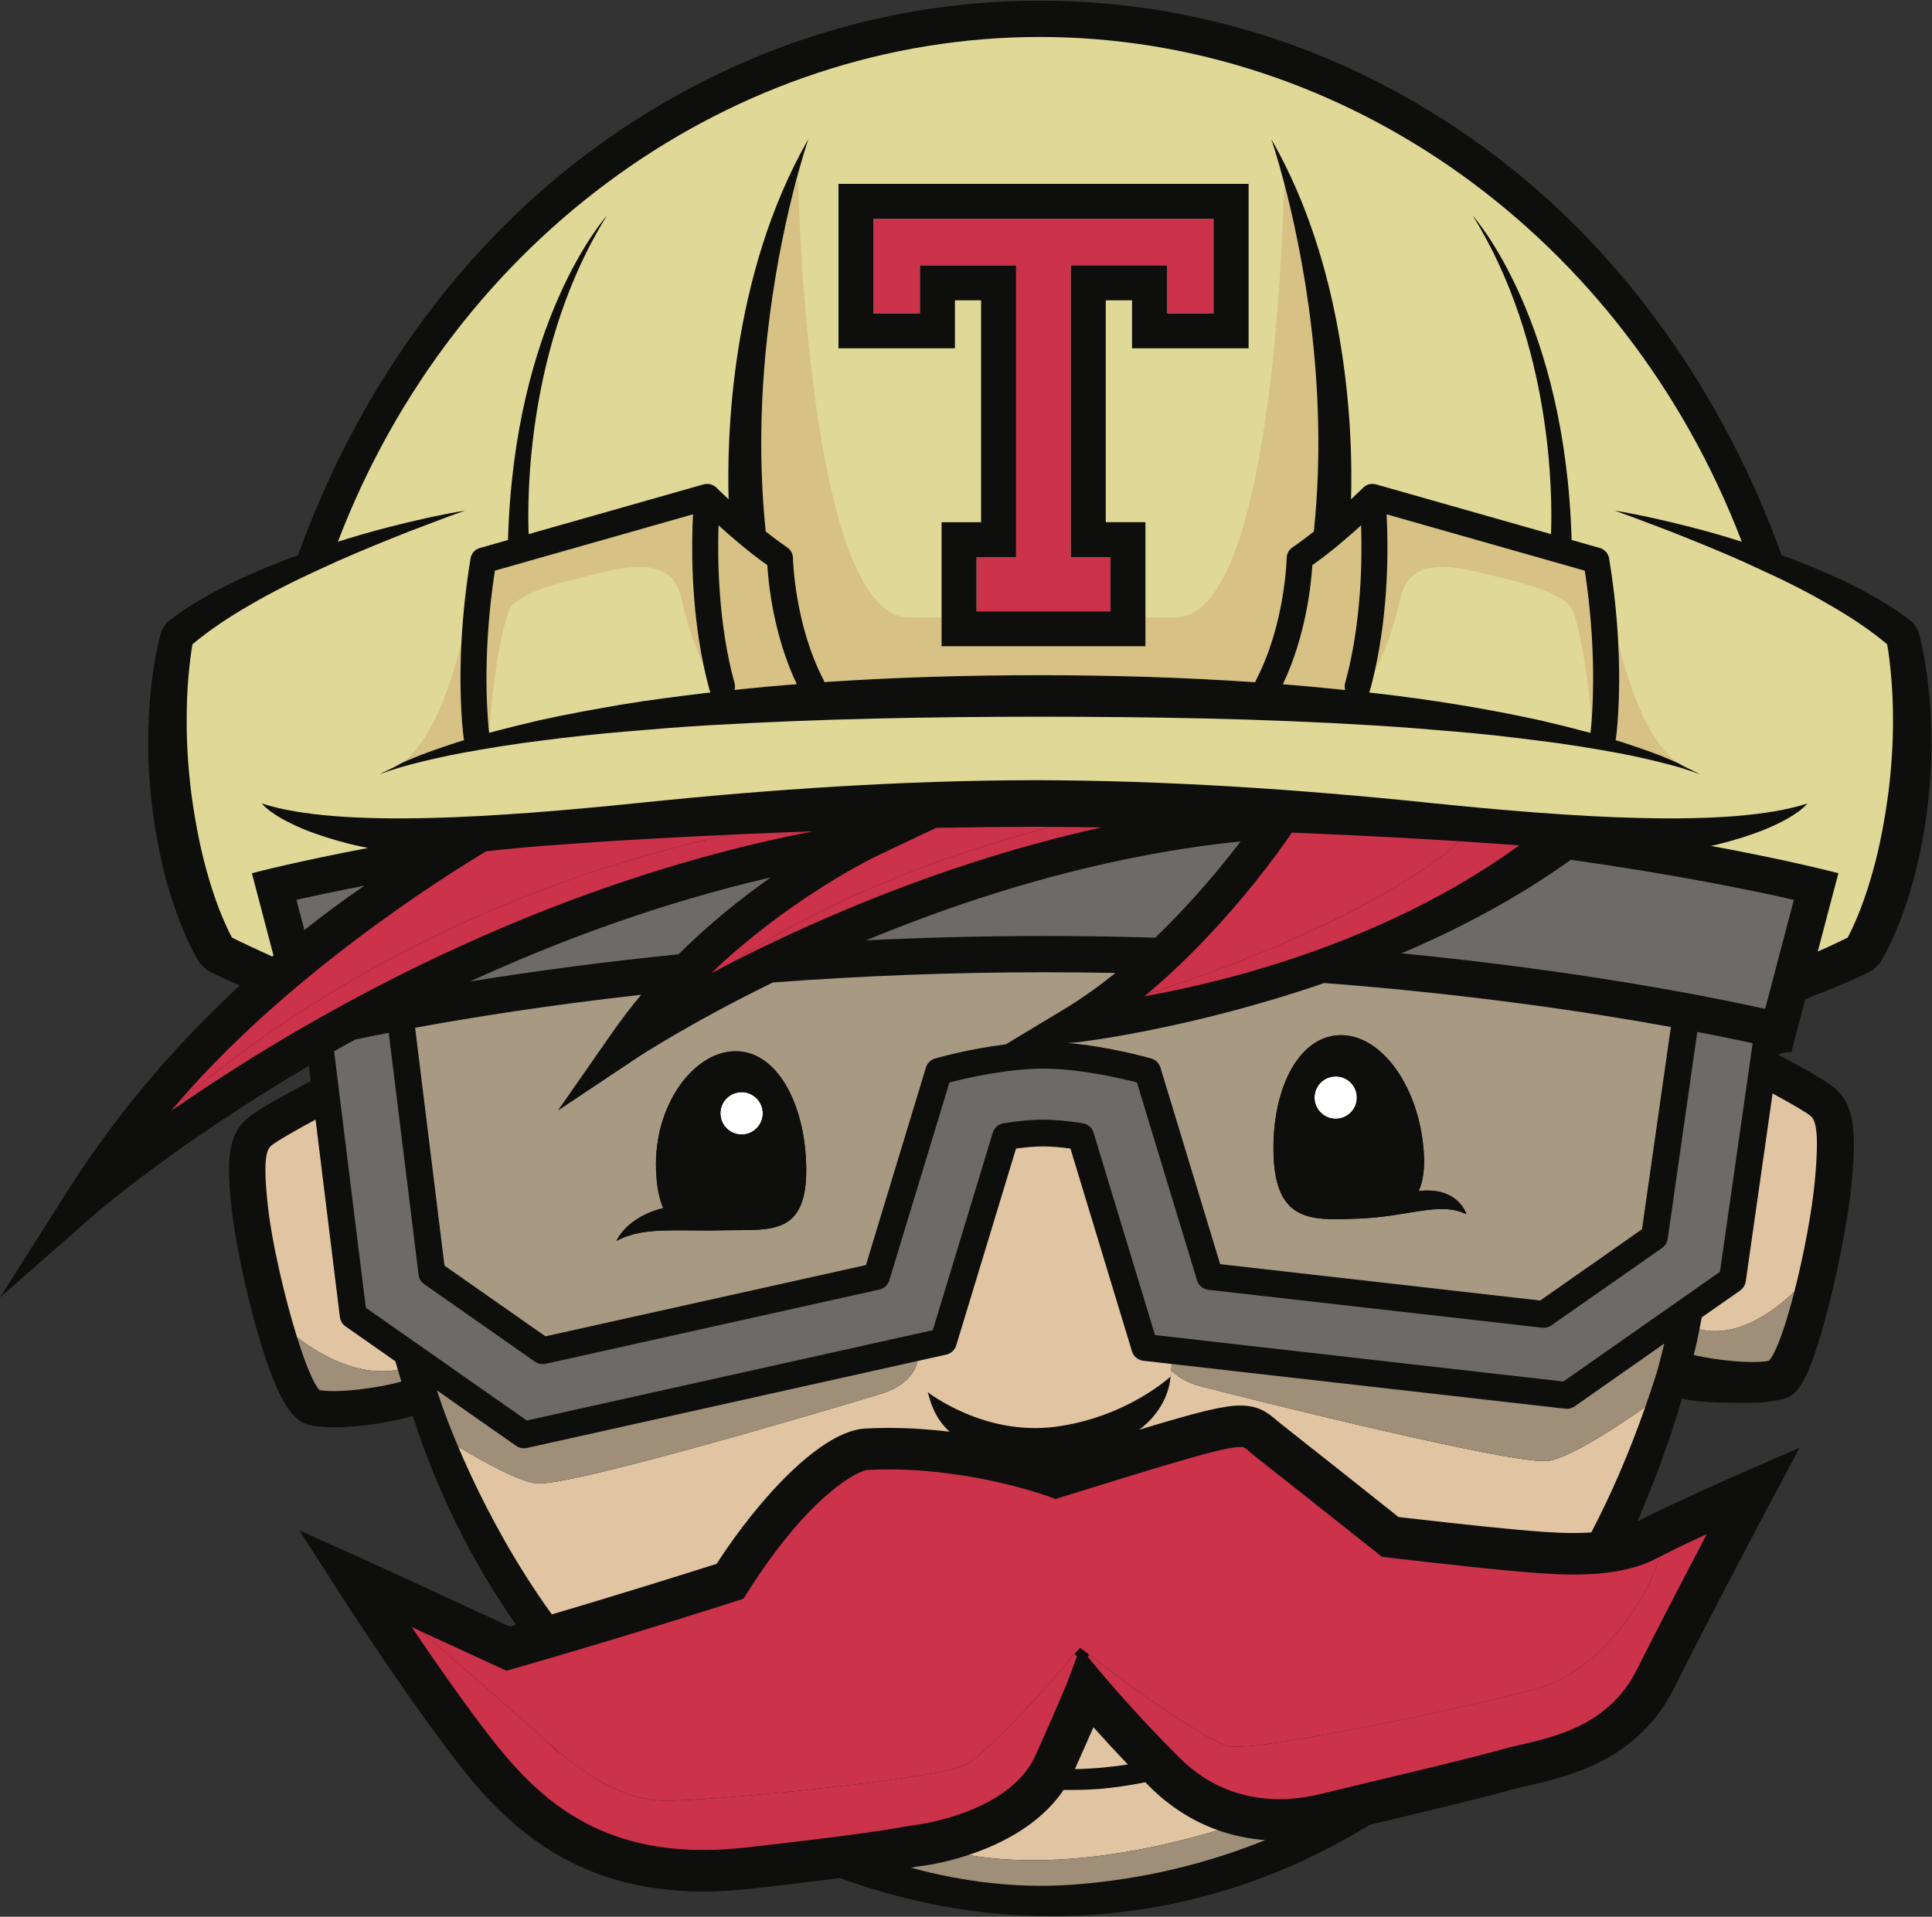 <?xml version="1.0" encoding="UTF-8"?>
<svg width="1940px" height="1925px" viewBox="0 0 1940 1925" version="1.1" xmlns="http://www.w3.org/2000/svg" xmlns:xlink="http://www.w3.org/1999/xlink">
    <rect x="0" y="0" width="1940" height="1925" fill="#333333" stroke="none"/>
    <!-- Generator: Sketch 64 (93537) - https://sketch.com -->
    <title>travis-ci</title>
    <desc>Created with Sketch.</desc>
    <g id="Page-1" stroke="none" stroke-width="1" fill="none" fill-rule="evenodd">
        <g id="travis-ci" fill-rule="nonzero">
            <path d="M1934.713,676.36 C1933.801,669.294 1932.715,662.228 1931.256,655.314 C1929.946,648.05 1928.272,640.856 1926.241,633.76 L1920.839,625.189 C1898.586,607.715 1874.577,594.51 1850.204,582.84 C1830.085,573.343 1809.648,565.062 1788.967,557.434 C1731.339,397.495 1632.273,255.677 1502.019,156.862 C1367.388,54.727 1209.038,0.662 1044.123,0.662 C879.201,0.662 720.843,54.727 586.212,156.87 C455.951,255.677 356.877,397.503 299.256,557.479 C278.629,565.077 258.153,573.381 238.065,582.84 C213.646,594.51 189.653,607.715 167.399,625.189 L161.982,633.76 C160.044,640.878 158.369,648.065 156.96,655.307 C155.562,662.236 154.514,669.286 153.511,676.352 C151.528,690.345 150.174,704.42 149.453,718.534 C148.026,746.789 148.862,775.112 151.953,803.233 C154.97,831.426 160.214,859.335 167.635,886.701 C171.53,900.47 176.081,914.044 181.272,927.379 C183.886,934.11 186.743,940.796 189.911,947.474 C191.476,950.795 193.178,954.039 194.925,957.435 C198.793,964.212 199.499,965.534 201.125,967.942 L208.434,974.674 C213.198,977.12 217.141,978.982 221.449,981.026 L234.038,986.671 C236.371,987.628 238.559,988.57 240.937,989.527 C183.765,1042.384 121.676,1111.052 67.908,1195.918 L0,1303.037 L95.328,1219.364 C96.946,1217.951 176.881,1148.752 310.19,1070.359 L312.059,1085.683 C303.336,1090.219 261.42,1112.214 248.96,1122.638 C228.31,1139.786 227.307,1166.401 232.838,1216.052 C235.672,1241.504 245.214,1290.904 258.085,1336.201 C280.255,1414.145 296.506,1427.927 310.775,1431.156 C317.21,1432.699 325.514,1433.405 334.859,1433.405 C360.395,1433.405 393.103,1428.436 414.445,1421.994 C439.479,1499.839 474.937,1570.118 518.168,1631.795 C516.078,1632.358 514.019,1633.034 511.93,1633.626 C485.931,1621.569 395.017,1579.455 364.46,1565.718 L300.601,1536.969 L338.369,1595.942 C341.12,1600.197 406.315,1701.853 459.537,1770.369 C509.324,1834.265 577.49,1899.673 706.119,1899.673 C721.603,1899.673 737.801,1898.671 754.493,1896.832 C792.846,1892.425 821.671,1888.968 843.583,1886.157 C978.609,1935.77 1127.5,1938.824 1268.793,1885.284 C1305.8,1871.212 1341.379,1853.64 1375.047,1832.806 C1429.522,1819.723 1489.11,1805.531 1518.544,1797.257 C1523.262,1795.981 1529.173,1794.575 1535.319,1793.124 C1576.331,1783.695 1644.877,1767.786 1681.422,1694.674 C1718.256,1620.908 1778.315,1507.878 1778.946,1506.723 L1807.034,1453.995 L1752.308,1477.783 C1749.383,1479.113 1680.047,1509.306 1644.026,1528.186 C1669.053,1470.565 1683.8,1422.867 1688.936,1404.549 C1709.108,1409.412 1739.012,1408.789 1761.008,1408.789 C1771.819,1408.789 1782.942,1406.905 1790.16,1405.066 C1804.459,1401.434 1815.498,1391.937 1836.255,1311.508 C1848.343,1264.76 1857.012,1213.856 1859.39,1187.689 C1863.986,1136.77 1862.497,1109.479 1841.717,1092.255 C1831.362,1083.7 1800.971,1067.335 1785.518,1059.282 C1794.164,1055.581 1798.403,1056.668 1798.738,1056.759 L1812.763,1003.553 C1817.701,1001.441 1822.928,999.321 1828.87,997.042 C1837.341,993.668 1845.813,990.318 1854.292,986.663 L1866.805,981.018 C1871.166,978.974 1875.086,977.12 1879.858,974.666 L1887.167,967.935 C1888.747,965.526 1889.598,964.204 1890.563,962.366 C1895.197,954.031 1896.831,950.787 1898.373,947.474 C1901.541,940.788 1904.353,934.103 1907.012,927.371 C1912.2,914.038 1916.743,900.463 1920.627,886.693 C1928.06,859.33 1933.311,831.419 1936.331,803.225 C1939.47,775.114 1940.191,746.798 1938.778,718.527 C1938.092,704.412 1936.735,690.338 1934.713,676.352 L1934.713,676.36 Z" id="Path" fill="#0E0F0D"></path>
            <path d="M1132.552,1772.04 C1122.219,1773.59 1111.887,1774.852 1101.675,1775.672 C1095.027,1775.999 1088.053,1776.66 1081.694,1776.66 L1079.323,1776.721 C1087.301,1758.942 1093.364,1745.114 1097.93,1734.645 C1107.275,1745.114 1119.158,1758.053 1132.552,1772.04" id="Path" fill="#E1C5A2"></path>
            <path d="M1120.016,977.128 C1103.863,990.242 1086.845,1002.451 1069.119,1013.164 L1010.002,1048.827 C972.925,1053.355 940.742,1062.518 938.903,1063.08 C937.824,1063.308 936.806,1063.817 935.849,1064.395 C932.921,1066.124 930.741,1068.881 929.733,1072.129 L869.521,1270.504 L547.707,1342.074 L446.317,1271.074 L416.838,1032.203 C474.42,1021.628 551.392,1009.426 643.856,999.047 C633.779,1011.087 624.222,1023.554 615.213,1036.413 L560.168,1115.421 L640.33,1061.986 C641.546,1061.151 692.557,1027.569 776.055,986.709 C867.015,979.893 958.197,976.472 1049.411,976.452 C1073.42,976.452 1096.927,976.741 1120.016,977.136 L1120.016,977.128 Z M619.103,1246.237 C641.972,1233.876 667.804,1235.691 708.246,1235.783 C712.554,1235.859 717.044,1235.813 721.694,1235.691 C725.683,1235.691 729.671,1235.616 733.903,1235.494 C775.584,1235.076 810.206,1239.019 809.576,1173.634 C808.96,1108.241 779.892,1055.354 738.241,1055.764 C696.606,1056.136 656.293,1109.73 658.785,1175.093 C659.446,1192.111 661.976,1204.412 665.973,1213.248 C629.679,1222.373 619.627,1244.824 619.095,1246.237 L619.103,1246.237 Z M1677.79,1031.421 L1648.813,1234.529 L1546.602,1306.114 L1225.206,1269.585 L1165.237,1072.122 C1163.907,1067.746 1160.453,1064.341 1156.059,1063.073 C1154.084,1062.473 1114.295,1051.099 1072.113,1047.452 L1079.832,1046.943 C1086.48,1046.441 1197.315,1032.872 1329.704,987.256 C1476.263,998.5 1595.986,1016.484 1677.798,1031.421 L1677.79,1031.421 Z M1472.449,1219.425 C1472.031,1217.845 1463.21,1191.572 1424.523,1196.184 C1428.96,1186.459 1430.965,1173.338 1429.56,1155.331 C1424.454,1090.067 1386.451,1038.198 1344.846,1039.664 C1303.196,1041.108 1276.558,1095.211 1278.86,1160.695 C1281.155,1226.02 1316.058,1225.571 1357.709,1224.082 C1413.643,1223.019 1444.352,1205.848 1472.449,1219.425 L1472.449,1219.425 Z" id="Shape" fill="#A89983"></path>
            <path d="M1362.488,1101.927 C1362.695,1113.671 1353.353,1123.364 1341.609,1123.588 C1335.969,1123.69 1330.52,1121.545 1326.463,1117.625 C1322.405,1113.706 1320.073,1108.335 1319.979,1102.695 C1319.867,1097.057 1322.002,1091.607 1325.913,1087.545 C1329.823,1083.483 1335.189,1081.143 1340.827,1081.041 C1346.476,1080.917 1351.941,1083.054 1356.009,1086.977 C1360.076,1090.9 1362.408,1096.284 1362.488,1101.935 M765.943,1117.578 C766.236,1129.304 756.986,1139.056 745.262,1139.384 C739.605,1139.553 734.114,1137.463 730.003,1133.575 C725.891,1129.687 723.497,1124.322 723.35,1118.665 C723.203,1113.019 725.309,1107.546 729.204,1103.455 C733.098,1099.364 738.46,1096.991 744.107,1096.86 C755.855,1096.558 765.628,1105.83 765.943,1117.578" id="Shape" fill="#FFFFFF"></path>
            <path d="M1818.081,1120.769 C1813.059,1116.621 1796.276,1107.033 1779.918,1098.189 L1752.984,1286.991 C1752.408,1290.668 1750.369,1293.956 1747.332,1296.108 L1708.789,1323.065 C1707.877,1327.623 1707.163,1331.43 1706.479,1334.993 C1744.346,1344.315 1781.126,1317.009 1801.777,1297.308 C1811.327,1260.11 1819.646,1215.953 1822.518,1184.347 C1826.917,1135.357 1823.027,1124.842 1818.081,1120.777 M1222.858,1838.041 C1197.854,1829.152 1174.932,1814.64 1154.981,1794.917 C1153.317,1793.223 1151.736,1791.589 1150.065,1789.933 C1134.451,1793.118 1118.664,1795.386 1102.785,1796.725 C1096.007,1797.029 1089.542,1797.607 1082.476,1797.607 L1072.022,1797.698 L1067.995,1797.607 C1044.093,1833.103 1003.916,1852.614 972.432,1863 C1065.959,1879.046 1168.869,1854.49 1222.858,1838.041 M399.523,1375.663 C398.687,1372.814 397.806,1369.995 396.993,1367.139 L346.924,1332.091 C343.804,1329.885 341.755,1326.469 341.279,1322.677 L316.868,1124.424 C298.801,1134.065 277.915,1145.963 272.361,1150.621 C267.529,1154.609 263.844,1164.775 269.063,1212.01 C273.029,1247.529 285.505,1302.087 298.246,1342.97 C323.599,1362.367 360.942,1382.805 399.523,1375.663 M1148.021,1366.614 C1142.665,1366.003 1138.188,1362.258 1136.64,1357.094 L1074.856,1153.485 C1064.492,1152.132 1055.299,1151.373 1047.534,1151.373 C1039.739,1151.373 1030.592,1152.132 1020.244,1153.485 L960.184,1351.237 C958.755,1355.875 954.947,1359.391 950.208,1360.445 L921.489,1366.842 C919.058,1376.985 910.792,1391.869 884.162,1400.029 C841.19,1413.135 569.156,1494.225 538.134,1489.81 C520.022,1487.273 485.559,1468.256 460.068,1452.886 C449.865,1428.862 444.22,1412.535 442.928,1408.66 L442.928,1408.584 L442.852,1408.66 C446.461,1419.205 481.957,1521.386 554.082,1621.333 C631.403,1598.548 698.187,1577.305 719.544,1570.551 C763.033,1503.478 824.999,1436.931 869.005,1434.659 C876.758,1434.266 884.52,1434.063 892.284,1434.051 C913.846,1434.051 934.428,1435.578 953.536,1437.842 C937.308,1423.11 933.98,1405.887 931.625,1398.236 C931.625,1398.236 987.824,1442.196 1059.311,1432.949 C1130.911,1423.787 1175.327,1382.554 1175.327,1382.554 L1176.733,1369.874 L1148.013,1366.614" id="Shape" fill="#E1C5A2"></path>
            <path d="M1206.128,1392.386 C1191.297,1388.549 1181.96,1382.433 1176.041,1376.051 L1175.312,1382.554 C1175.312,1382.554 1175.069,1412.603 1143.934,1435.882 C1203.887,1417.724 1228.678,1411.57 1245.659,1411.57 C1264.349,1411.57 1273.588,1419.372 1281.694,1426.226 C1283.229,1427.502 1284.764,1428.847 1286.602,1430.283 C1325.944,1461.262 1365.192,1492.362 1404.343,1523.582 C1423.109,1525.747 1482.683,1532.562 1520.177,1535.981 C1541.762,1537.995 1561.318,1539.621 1580.464,1539.621 C1586.603,1539.621 1592.408,1539.408 1597.901,1539.036 C1617.67,1501.169 1635.874,1459.291 1652.072,1413.112 C1629.902,1428.664 1579.386,1462.702 1555.711,1467.086 C1524.926,1472.852 1249.549,1403.645 1206.128,1392.386" id="Path" fill="#E1C5A2"></path>
            <path d="M1899.065,680.341 C1898.53,673.836 1897.853,667.343 1897.036,660.868 C1896.491,656.241 1895.804,651.633 1894.977,647.048 C1877.586,632.422 1857.809,619.392 1837.235,607.601 C1814.951,594.518 1791.619,582.886 1767.792,572.059 C1744.179,560.89 1719.866,550.793 1695.47,540.954 C1683.268,535.975 1670.983,531.201 1658.622,526.633 C1646.313,521.823 1633.906,517.341 1621.446,512.805 C1647.559,517.143 1673.46,523.115 1699.17,529.717 C1715.893,533.987 1732.509,538.842 1749.011,544.039 C1631.513,237.04 1350.727,37.138 1044.116,37.138 C737.467,37.138 456.695,237.048 339.281,544.039 C355.768,538.842 372.422,533.987 389.068,529.717 C414.748,523.107 440.672,517.143 466.83,512.812 C454.294,517.341 441.91,521.823 429.541,526.64 C417.206,531.222 404.942,535.994 392.753,540.954 C368.342,550.793 344.083,560.89 320.386,572.059 C296.643,582.886 273.318,594.518 251.004,607.601 C230.422,619.392 210.691,632.422 193.262,647.048 C192.5,651.643 191.816,656.25 191.21,660.868 C190.424,667.348 189.738,673.84 189.151,680.341 C188.074,693.437 187.516,706.571 187.48,719.712 C187.199,746.023 188.984,772.341 192.297,798.348 C195.913,824.461 200.692,850.399 207.766,875.494 C211.193,887.975 215.209,900.287 219.8,912.388 C222.117,918.368 224.617,924.302 227.231,930.007 C228.515,932.864 229.844,935.69 231.227,938.388 L232.914,941.579 C234.836,942.544 236.865,943.569 238.764,944.489 L250.434,950.058 C256.953,953.051 265.979,957.329 273.432,960.656 C273.85,960.276 274.268,959.897 274.602,959.532 L252.934,876.983 C257.538,875.745 298.687,865.108 369.603,851.577 C363.857,850.507 358.139,849.291 352.455,847.93 C336.31,843.888 320.37,838.995 304.909,832.765 C297.266,829.521 289.721,826.003 282.534,821.931 C275.354,817.782 268.296,813.125 262.803,806.903 C340.702,832.355 501.719,820.852 644.859,806.036 C775.728,792.535 906.993,783.821 1038.881,783.525 C1170.738,783.821 1302.048,792.535 1432.85,806.036 C1576.05,820.852 1737.06,832.355 1814.951,806.903 C1809.519,813.133 1802.415,817.782 1795.296,821.931 C1788.048,825.995 1780.488,829.528 1772.845,832.765 C1757.399,838.995 1741.52,843.888 1725.352,847.93 C1722.951,848.5 1720.527,849.001 1718.134,849.541 C1795.934,863.961 1841.201,875.699 1846.003,876.976 L1825.291,955.611 C1829.5,953.788 1833.725,951.965 1837.782,950.05 L1849.482,944.481 C1851.404,943.562 1853.403,942.536 1855.386,941.571 L1856.958,938.38 C1858.372,935.683 1859.747,932.857 1861.016,930 C1863.637,924.302 1866.136,918.36 1868.416,912.381 C1872.993,900.273 1877.014,887.962 1880.466,875.487 C1887.554,850.392 1892.333,824.446 1895.896,798.34 C1899.277,772.333 1901.063,746.015 1900.82,719.704 C1900.779,706.565 1900.196,693.432 1899.072,680.341" id="Path" fill="#E0D896"></path>
            <path d="M1366.72,527.636 C1367.92,562.752 1367.061,626.481 1350.689,686.107 C1350.028,688.387 1350.119,690.765 1350.689,692.968 C1329.875,690.79 1309.035,688.865 1288.175,687.194 C1311.545,638.189 1316.651,586.008 1317.791,567.614 C1335.752,554.873 1353.614,539.549 1366.72,527.636 M770.509,567.614 C771.595,586.001 776.701,638.06 800.064,687.072 C779.223,688.721 758.383,690.636 737.588,692.847 C738.15,690.734 738.196,688.394 737.588,686.115 C721.253,626.58 720.387,562.851 721.511,527.643 C734.678,539.549 752.495,554.873 770.509,567.614 M1622.662,741.616 C1622.558,742.208 1622.414,742.792 1622.229,743.363 C1624.516,744.024 1626.757,744.693 1629.044,745.438 C1648.312,751.751 1667.602,758.354 1686.026,766.863 C1655.271,746.881 1635.768,689.238 1624.896,645.171 C1627.889,702.853 1622.943,739.435 1622.662,741.616 M695.869,516.551 L496.932,573.13 C485.019,650.512 488.651,709.607 490.565,730.113 L491.576,729.505 C491.576,729.505 498.057,645.217 511.269,612.866 C518.077,596.258 559.719,585.666 591.462,578.076 C623.281,570.524 674.011,555.375 683.857,600.041 C689.936,627.643 698.308,650.596 706.331,667.524 C693.552,606.157 694.365,546.151 695.869,516.551 M1392.346,516.551 C1393.972,547.306 1394.725,610.875 1380.304,674.696 C1389.345,657.358 1399.382,631.784 1406.379,600.041 C1416.211,555.375 1466.94,570.524 1498.752,578.084 C1530.563,585.674 1572.153,596.258 1578.96,612.866 C1590.174,640.248 1596.511,704.798 1598.182,724.005 C1600.074,699.32 1602.171,643.842 1591.329,573.123 L1392.346,516.551 M768.928,533.774 C775.934,539.399 783.157,544.747 790.582,549.805 C794.054,552.222 796.181,556.157 796.257,560.397 C796.303,561.058 797.792,626.603 826.769,682.415 C827.187,683.251 827.484,684.162 827.765,685.029 C899.806,680.128 972.059,678.145 1044.131,678.099 C1116.248,678.145 1188.456,680.265 1260.459,685.196 C1260.747,684.246 1261.013,683.327 1261.522,682.415 C1290.454,626.603 1292.012,561.058 1292.012,560.397 C1292.108,556.152 1294.236,552.212 1297.733,549.805 C1304.872,544.914 1311.821,539.752 1318.566,534.329 L1319.477,531.776 C1334.536,385.164 1306.911,250.055 1289.353,183.302 C1288.426,228.949 1277.607,620.061 1180.554,620.061 L912.676,620.061 C809.614,620.061 801.325,179.093 801.325,179.093 L796.014,194.752 C778.433,265.068 754.295,394.312 768.921,533.774 M466.017,743.325 C465.926,742.756 465.767,742.201 465.638,741.616 C465.318,739.435 460.35,702.807 463.343,645.072 C452.463,689.169 432.907,746.911 402.106,766.886 C420.53,758.338 439.904,751.721 459.202,745.4 C461.451,744.693 463.761,744.024 466.017,743.325" id="Shape" fill="#D7C184"></path>
            <path d="M1706.487,1334.993 C1704.855,1343.676 1702.955,1352.306 1700.789,1360.87 C1722.883,1366.022 1759.002,1370.018 1776.271,1366.645 C1783.664,1358.614 1793.214,1330.761 1801.784,1297.301 C1781.134,1317.009 1744.346,1344.315 1706.487,1334.985 M914.788,1875.748 C967.554,1890.199 1021.452,1896.467 1074.552,1892.95 C1127.826,1889.325 1196.988,1877.83 1270.404,1848.025 C1254.18,1846.844 1238.188,1843.489 1222.858,1838.049 C1168.869,1854.505 1065.966,1879.061 972.439,1863.015 C947.671,1871.167 928.266,1873.697 926.375,1873.933 C922.469,1874.381 919.233,1874.92 914.788,1875.756 M403.01,1387.493 C401.794,1383.565 400.678,1379.606 399.515,1375.663 C360.934,1382.805 323.592,1362.367 298.261,1342.986 C306.467,1369.228 314.741,1389.856 320.933,1396.124 C340.041,1399.467 382.306,1393.601 403.01,1387.493 M460.061,1452.886 C485.543,1468.256 520.006,1487.28 538.127,1489.81 C569.148,1494.217 841.182,1413.135 884.154,1400.029 C910.777,1391.869 919.058,1376.985 921.489,1366.842 L529.025,1454.23 C528.054,1454.409 527.071,1454.509 526.085,1454.527 L526.039,1454.527 C523.334,1454.527 520.622,1453.691 518.312,1452.088 L503.026,1441.421 L457.181,1409.313 L457.181,1409.245 L438.681,1396.329 C439,1397.377 439.38,1398.418 439.722,1399.451 C440.77,1402.498 441.804,1405.583 442.913,1408.576 L442.913,1408.652 C444.205,1412.527 449.85,1428.862 460.053,1452.87 M1663.94,1377.494 C1666.447,1368.225 1668.909,1358.842 1671.15,1349.368 L1657.527,1358.941 L1620.854,1384.621 L1581.186,1412.428 C1579.15,1413.834 1576.78,1414.677 1574.348,1414.859 C1573.543,1414.913 1572.735,1414.895 1571.932,1414.806 L1176.733,1369.874 L1176.064,1376.035 C1181.975,1382.425 1191.312,1388.541 1206.136,1392.378 C1249.556,1403.638 1524.926,1472.837 1555.711,1467.063 C1579.386,1462.687 1629.918,1428.649 1652.065,1413.097 C1652.255,1412.557 1652.445,1412.033 1652.619,1411.501 C1656.543,1400.214 1660.317,1388.874 1663.94,1377.487" id="Shape" fill="#9F8F78"></path>
            <path d="M1245.788,845.05 C1242.673,849.077 1239.269,853.484 1235.607,858.08 C1216.841,881.8 1190.841,912.054 1160.048,941.738 C1123.188,940.581 1086.312,940 1049.434,939.998 C986.776,939.998 926.701,941.647 869.658,944.39 C950.292,910.975 1047.117,878.305 1151.987,858.703 C1183.04,852.786 1214.337,848.228 1245.788,845.043 M774.08,881.132 C745.262,901.357 712.797,927.128 681.289,958.43 C611.324,965.412 541.584,974.493 472.164,985.66 C561.421,944.656 663.306,906.873 774.08,881.132 M1759.921,1047.71 L1727.069,1277.289 L1569.843,1387.455 L1159.797,1340.828 L1098.104,1137.545 C1096.612,1132.611 1092.441,1128.956 1087.354,1128.124 C1072.174,1125.67 1058.749,1124.477 1047.534,1124.477 C1036.29,1124.477 1022.872,1125.67 1007.594,1128.124 C1002.535,1129.003 998.395,1132.641 996.873,1137.545 L936.685,1335.882 L528.956,1426.598 L367.369,1313.416 L335.482,1055.756 C342.513,1051.837 349.554,1047.934 356.604,1044.048 C366.625,1041.89 377.877,1039.611 390.322,1037.248 L420.333,1280.381 C420.751,1284.157 422.878,1287.523 426.001,1289.696 L537.192,1367.594 C539.426,1369.137 542.169,1370.01 544.851,1370.01 C545.846,1370.01 546.803,1369.874 547.852,1369.676 L883.076,1295.098 C884.231,1294.811 885.351,1294.401 886.419,1293.874 C889.503,1292.203 891.98,1289.369 892.991,1285.851 L953.399,1087.097 C969.59,1082.956 1011.081,1073.231 1047.527,1073.231 C1083.904,1073.231 1125.38,1082.956 1141.616,1087.097 L1201.987,1285.851 C1203.53,1290.987 1208.043,1294.74 1213.353,1295.348 L1548.638,1333.443 C1551.852,1333.823 1555.164,1332.926 1557.831,1331.057 L1669.061,1253.303 C1672.054,1251.138 1674.113,1247.779 1674.63,1244.125 L1704.321,1036.367 C1726.613,1040.637 1745.25,1044.55 1759.921,1047.71 M1801.313,903.712 L1772.442,1013.202 C1713.416,1000.179 1583.792,974.628 1407.337,957.435 C1464.965,932.857 1523.672,902.063 1577.319,863.482 C1682.319,878.313 1759.412,894.238 1801.313,903.712 M297.646,903.712 L305.669,934.027 C325.233,918.44 345.368,903.584 366.032,889.489 C337.761,894.914 314.703,899.852 297.646,903.712" id="Shape" fill="#6E6A67"></path>
            <path d="M1429.757,842.65 C1385.569,840.142 1341.404,838.03 1297.186,836.199 C1292.245,843.495 1287.167,850.696 1281.953,857.799 C1258.263,889.846 1211.568,948.272 1151.706,998.401 C1196.745,984.133 1375.411,924.195 1465.907,844.876 C1453.86,844.092 1441.81,843.35 1429.757,842.65 M1105.96,830.98 L1106.143,830.934 C1083.73,830.645 1061.301,830.402 1038.926,830.319 L1038.881,830.319 C1005.914,830.41 973.032,830.828 940.066,831.397 L879.284,860.208 C878.963,860.334 878.661,860.505 878.388,860.717 C869.24,865.154 789.45,905.421 714.324,977.257 C720.896,973.793 727.863,970.207 735.043,966.567 C776.131,938.957 885.712,873.58 1056.112,830.493 C1072.728,830.592 1089.352,830.691 1105.953,830.98 M732.452,838.319 C704.31,839.618 676.153,841.062 648.042,842.65 C615.433,844.473 582.93,846.676 550.45,849.123 C534.252,850.369 518.031,851.752 501.97,853.438 C497.305,853.894 492.746,854.396 488.18,854.981 C445.739,880.349 283.317,982.317 171.722,1115.762 C173.644,1113.445 175.627,1111.158 177.595,1108.871 C384.198,932.606 610.707,863.999 732.452,838.319 M1667.139,1563.181 L1663.416,1565.095 C1642.697,1575.991 1615.55,1581.316 1580.464,1581.316 C1559.579,1581.316 1539.095,1579.569 1516.393,1577.518 C1471.066,1573.369 1394.329,1564.343 1393.547,1564.199 L1387.682,1563.584 L1383.039,1559.838 C1382.333,1559.374 1315.147,1505.781 1260.823,1463.074 C1258.605,1461.281 1256.614,1459.579 1254.791,1458.136 C1249.062,1453.235 1249.062,1453.235 1245.643,1453.235 C1228.207,1453.235 1177.553,1468.962 1066.62,1503.327 L1059.812,1505.507 L1053.073,1502.947 C1052.313,1502.757 979.543,1475.77 892.307,1475.77 C885.165,1475.77 878.038,1475.945 871.109,1476.286 C862.38,1476.735 813.352,1500.029 750.61,1599.217 L746.591,1605.614 L739.374,1607.923 C738.325,1608.265 630.393,1643.093 515.911,1675.831 L508.526,1677.921 L501.461,1674.661 C500.724,1674.411 456.019,1653.616 413.411,1634.09 C416.549,1635.549 419.71,1636.977 422.855,1638.436 C464.916,1674.737 545.459,1744.56 554.401,1754.232 C555.639,1755.622 557.364,1757.324 559.415,1759.254 C557.343,1756.894 555.321,1754.49 553.352,1752.043 L553.277,1751.967 L553.284,1751.975 C571.838,1769.564 592.549,1784.766 615.175,1795.464 C626.465,1800.767 638.302,1804.878 650.337,1806.876 C656.407,1807.863 662.295,1808.365 668.442,1808.365 C674.664,1808.365 681.024,1808.182 687.375,1807.871 C712.539,1806.579 737.938,1804.65 763.276,1802.196 C788.576,1799.916 813.899,1797.386 839.176,1794.317 C864.423,1791.597 889.67,1788.421 914.697,1784.539 C927.233,1782.715 939.693,1780.641 951.865,1777.944 C957.844,1776.531 964.074,1774.973 968.808,1772.846 C973.131,1770.779 978.365,1766.623 982.97,1762.665 C992.391,1754.558 1001.485,1745.57 1010.488,1736.605 C1019.514,1727.575 1028.39,1718.396 1037.11,1709.071 C1051.934,1693.549 1064.637,1677.062 1078.989,1661.084 C1080.827,1659.094 1082.704,1656.982 1084.611,1654.93 C1084.611,1654.968 1084.611,1654.968 1084.641,1654.968 L1084.809,1655.158 C1087.802,1657.308 1090.788,1659.489 1093.713,1661.783 C1110.982,1674.661 1128.814,1688.603 1146.015,1700.638 C1168.193,1716.22 1190.644,1731.834 1213.87,1744.826 C1219.667,1748.055 1225.661,1751.071 1231.383,1752.963 C1232.127,1753.236 1232.75,1753.365 1233.32,1753.449 C1233.745,1753.707 1235.273,1753.95 1235.447,1753.95 C1236.579,1754.118 1238.091,1754.194 1239.55,1754.292 C1242.68,1754.33 1245.917,1754.194 1249.161,1754.042 C1262.259,1753.13 1275.548,1751.223 1288.851,1749.141 C1315.405,1745 1342.035,1740.221 1368.505,1734.918 C1395.036,1729.843 1421.537,1724.403 1447.87,1718.545 C1474.303,1712.923 1500.626,1706.799 1526.825,1700.174 C1539.825,1696.672 1552.839,1693.443 1564.441,1687.874 C1576.293,1682.358 1587.287,1674.79 1597.415,1666.114 C1617.853,1648.708 1635.031,1627.13 1649.307,1603.631 L1649.269,1603.707 C1656.281,1590.689 1662.256,1577.138 1667.139,1563.181 M1171.878,314.711 L1218.596,314.711 L1218.596,219.816 L877.005,219.816 L877.005,314.711 L923.731,314.711 L923.731,266.519 L1020.32,266.519 L1020.32,559.599 L980.554,559.599 L980.554,613.998 L1115.032,613.998 L1115.032,559.599 L1075.258,559.599 L1075.258,266.519 L1171.878,266.519 L1171.878,314.711" id="Shape" fill="#CC324A"></path>
            <path d="M1525.321,849.077 C1525.239,849.025 1525.144,848.996 1525.047,848.994 C1505.706,847.539 1486.357,846.189 1467.001,844.944 L1465.892,844.876 C1375.389,924.195 1196.737,984.133 1151.691,998.401 C1150.817,999.146 1149.958,999.891 1149.085,1000.62 C1207.07,990.181 1293.683,969.485 1383.579,929.681 C1427.79,910.109 1472.79,885.941 1515.596,856.059 C1518.901,853.765 1522.107,851.364 1525.321,849.077 M1056.112,830.486 C885.712,873.564 776.131,938.942 735.035,966.552 C772.976,947.248 811.619,929.356 850.884,912.913 C855.621,910.942 860.365,908.987 865.115,907.047 C866.604,906.439 868.078,905.832 869.575,905.231 C873.518,903.636 877.507,902.063 881.51,900.46 C883.744,899.594 885.947,898.713 888.196,897.847 C891.798,896.433 895.437,895.035 899.099,893.63 C901.842,892.589 904.585,891.54 907.358,890.515 C910.716,889.223 914.097,887.962 917.508,886.716 C920.692,885.538 923.921,884.376 927.119,883.221 C930.28,882.066 933.418,880.942 936.601,879.802 C940.225,878.526 943.88,877.264 947.557,875.98 C950.459,874.985 953.346,873.975 956.264,872.979 C960.564,871.536 964.895,870.092 969.248,868.664 C971.641,867.874 974.012,867.084 976.413,866.301 C983.22,864.098 990.104,861.91 997.033,859.79 C1012.152,855.148 1027.598,850.718 1043.303,846.456 C1064.062,840.794 1084.954,835.631 1105.96,830.972 C1089.352,830.691 1072.728,830.592 1056.112,830.486 M732.452,838.319 C610.707,863.999 384.198,932.606 177.595,1108.871 C175.627,1111.158 173.644,1113.438 171.722,1115.762 C276.745,1042.749 457.265,934.224 680.438,868.2 C687.633,866.073 694.897,863.999 702.175,861.948 C739.901,851.373 778.042,842.345 816.505,834.885 C788.508,835.88 760.48,837.042 732.452,838.319 M1707.361,1543.716 C1705.221,1544.697 1703.089,1545.692 1700.963,1546.702 C1699.801,1547.233 1698.684,1547.765 1697.514,1548.297 L1694.748,1549.611 L1690.524,1551.625 C1689.947,1551.921 1689.331,1552.195 1688.731,1552.506 C1687.128,1553.266 1685.54,1554.003 1683.998,1554.77 L1682.957,1555.287 C1681.263,1556.123 1679.576,1556.936 1677.942,1557.749 L1677.418,1557.999 C1673.786,1559.792 1670.352,1561.525 1667.139,1563.166 C1662.241,1577.14 1656.248,1590.706 1649.216,1603.737 L1649.292,1603.638 C1649.254,1603.684 1649.216,1603.714 1649.193,1603.783 C1634.94,1627.184 1617.777,1648.7 1597.392,1666.084 C1587.264,1674.76 1576.255,1682.327 1564.426,1687.843 C1552.801,1693.412 1539.794,1696.634 1526.802,1700.144 C1500.666,1706.723 1474.318,1712.908 1447.84,1718.507 C1421.473,1724.363 1395.02,1729.821 1368.49,1734.88 C1342.004,1740.206 1315.39,1744.978 1288.813,1749.111 C1275.525,1751.192 1262.244,1753.099 1249.131,1754.004 C1245.935,1754.186 1242.735,1754.27 1239.535,1754.254 C1238.158,1754.196 1236.784,1754.082 1235.417,1753.912 C1234.693,1753.846 1233.983,1753.679 1233.305,1753.419 C1232.638,1753.336 1231.985,1753.171 1231.36,1752.925 C1225.624,1751.056 1219.652,1748.009 1213.847,1744.795 C1190.629,1731.788 1168.162,1716.19 1145.985,1700.607 C1128.814,1688.565 1110.944,1674.623 1093.683,1661.745 L1092.178,1663.88 L1092.285,1663.994 C1093.356,1664.967 1094.442,1665.863 1095.514,1666.805 L1095.438,1666.76 C1094.648,1666.167 1093.895,1665.59 1093.158,1665.058 L1107.632,1682.32 C1107.678,1682.373 1108.225,1683.041 1109.288,1684.28 C1116.673,1692.956 1147.58,1728.81 1184.277,1765.218 C1212.214,1792.911 1245.917,1806.898 1284.581,1806.898 C1297.778,1806.898 1311.652,1805.166 1325.669,1801.831 C1338.631,1798.647 1352.74,1795.289 1367.191,1791.794 C1410.049,1781.598 1457.527,1770.225 1489.042,1762.042 C1491.139,1761.487 1493.183,1760.963 1495.143,1760.439 C1499.603,1759.261 1503.645,1758.182 1507.261,1757.179 C1513.422,1755.474 1519.629,1753.941 1525.875,1752.583 C1564.091,1743.716 1616.363,1731.591 1644.042,1676.105 C1652.342,1659.561 1660.725,1643.059 1669.19,1626.599 C1683.054,1599.663 1697.029,1572.785 1711.114,1545.965 C1711.114,1545.949 1711.129,1545.949 1711.129,1545.949 L1713.879,1540.692 L1707.361,1543.716 M1081.473,1663.409 L1078.989,1661.054 C1064.629,1677.039 1051.918,1693.526 1037.11,1709.056 C1028.39,1718.378 1019.514,1727.555 1010.488,1736.582 C1001.485,1745.547 992.383,1754.566 982.97,1762.642 C978.358,1766.608 973.123,1770.772 968.808,1772.823 C964.082,1774.95 957.844,1776.515 951.865,1777.921 C939.709,1780.626 927.233,1782.692 914.697,1784.523 C889.678,1788.398 864.423,1791.597 839.176,1794.294 C813.899,1797.363 788.576,1799.901 763.276,1802.173 C737.945,1804.627 712.539,1806.557 687.375,1807.863 C681.024,1808.152 674.664,1808.35 668.442,1808.35 C662.295,1808.35 656.392,1807.863 650.337,1806.853 C638.294,1804.862 626.457,1800.744 615.175,1795.449 C592.556,1784.751 571.845,1769.541 553.284,1751.96 L553.352,1752.021 C555.86,1755.105 558.618,1758 561.254,1760.94 C560.616,1760.355 560.008,1759.77 559.415,1759.223 C557.364,1757.301 555.639,1755.599 554.393,1754.209 C545.443,1744.522 464.893,1674.714 422.848,1638.413 C419.702,1636.947 416.542,1635.526 413.404,1634.059 C421.355,1645.84 429.383,1657.569 437.488,1669.244 C449.882,1687.141 462.544,1704.85 475.469,1722.367 C481.036,1729.892 486.689,1737.354 492.427,1744.75 C538.142,1803.578 595.687,1857.94 706.119,1857.94 C719.946,1857.94 734.663,1857.089 749.767,1855.379 C753.285,1854.999 756.704,1854.604 760.07,1854.201 C763.306,1853.837 766.49,1853.48 769.574,1853.115 C865.601,1842.076 891.942,1837.365 906.56,1834.843 C910.344,1834.189 913.573,1833.619 917.067,1833.103 C918.427,1832.913 919.818,1832.693 921.292,1832.495 C921.824,1832.449 954.296,1828.278 986.039,1812.832 C1007.92,1802.211 1029.437,1786.24 1039.96,1762.635 C1066.536,1703.183 1071.938,1688.975 1072.151,1688.443 L1081.473,1663.409" id="Shape" fill="#CC324A"></path>
            <path d="M1341.609,1123.596 C1353.344,1123.359 1362.678,1113.678 1362.488,1101.942 C1362.406,1096.29 1360.071,1090.904 1356.001,1086.981 C1351.931,1083.058 1346.463,1080.923 1340.812,1081.049 C1335.17,1081.149 1329.8,1083.49 1325.887,1087.555 C1321.974,1091.62 1319.84,1097.076 1319.956,1102.717 C1320.172,1114.461 1329.865,1123.807 1341.609,1123.596 Z M1472.449,1219.425 C1444.352,1205.848 1413.643,1223.034 1357.709,1224.082 C1316.058,1225.571 1281.155,1226.02 1278.86,1160.687 C1276.558,1095.211 1303.196,1041.1 1344.838,1039.657 C1386.451,1038.198 1424.447,1090.067 1429.552,1155.331 C1430.965,1173.338 1428.975,1186.459 1424.523,1196.184 C1463.21,1191.564 1472.031,1217.837 1472.449,1219.425 L1472.449,1219.425 Z M745.269,1139.384 C756.994,1139.056 766.244,1129.304 765.95,1117.578 C765.639,1105.827 755.866,1096.55 744.114,1096.852 C736.518,1097.058 729.609,1101.301 725.99,1107.983 C722.37,1114.665 722.59,1122.77 726.567,1129.245 C730.544,1135.72 737.673,1139.582 745.269,1139.376 L745.269,1139.384 Z M809.576,1173.626 C810.191,1239.012 775.569,1235.076 733.896,1235.486 C729.664,1235.623 725.675,1235.676 721.679,1235.676 C717.036,1235.805 712.546,1235.859 708.238,1235.775 C667.788,1235.676 641.964,1233.876 619.087,1246.229 C619.619,1244.816 629.679,1222.373 665.965,1213.218 C661.961,1204.382 659.446,1192.089 658.785,1175.077 C656.286,1109.722 696.606,1056.128 738.241,1055.749 C779.884,1055.338 808.953,1108.233 809.576,1173.626 Z M1598.197,724.005 C1597.894,728.028 1597.514,732.045 1597.058,736.054 C1580.558,731.605 1563.98,727.45 1547.331,723.594 C1492.324,711.514 1436.641,702.556 1380.684,696.167 C1378.754,695.916 1376.786,695.787 1374.811,695.544 C1375.191,694.708 1375.533,693.88 1375.784,693.052 C1377.455,686.943 1378.914,680.827 1380.304,674.703 C1394.725,610.883 1393.972,547.321 1392.346,516.558 L1591.329,573.138 C1602.171,643.849 1600.066,699.32 1598.197,724.005 L1598.197,724.005 Z M1350.696,686.107 C1350.028,688.387 1350.119,690.765 1350.696,692.968 C1329.88,690.79 1309.038,688.865 1288.175,687.194 C1311.545,638.189 1316.651,586.008 1317.791,567.614 C1335.752,554.873 1353.606,539.549 1366.72,527.636 C1367.92,562.752 1367.061,626.481 1350.689,686.107 L1350.696,686.107 Z M737.588,692.839 C738.15,690.727 738.196,688.387 737.588,686.107 C721.253,626.565 720.387,562.843 721.511,527.636 C734.671,539.549 752.487,554.873 770.509,567.614 C771.595,586.001 776.701,638.06 800.064,687.072 C779.223,688.713 758.39,690.636 737.588,692.847 L737.588,692.839 Z M707.539,696.121 C679.626,699.525 651.681,703.043 623.874,707.654 C596.143,712.403 568.403,717.448 540.908,723.556 C524.231,727.431 507.706,731.534 491.166,736.009 C491.014,734.702 490.809,732.689 490.573,730.098 C488.658,709.584 485.027,650.505 496.94,573.115 L695.869,516.528 C694.365,546.136 693.552,606.134 706.339,667.493 C708.117,676.018 710.138,684.542 712.463,693.021 C712.721,693.857 713.055,694.693 713.42,695.437 C711.422,695.688 709.507,695.863 707.532,696.114 L707.539,696.121 Z M1704.846,776.459 C1703.151,775.646 1701.48,774.818 1699.877,774.028 C1697.415,772.842 1694.688,771.49 1691.565,769.97 C1689.654,769.047 1687.802,768.007 1686.019,766.855 C1667.61,758.346 1648.312,751.751 1629.044,745.43 C1626.765,744.685 1624.516,744.017 1622.236,743.348 C1622.417,742.778 1622.562,742.197 1622.669,741.608 C1622.951,739.428 1627.897,702.837 1624.911,645.164 C1623.65,620.532 1620.922,592.056 1615.763,560.761 C1614.932,555.79 1611.322,551.736 1606.479,550.337 L1578.117,542.314 C1572.016,322.848 1481.657,219.718 1478.831,216.519 C1559.548,346.439 1558.842,500.512 1557.436,536.418 L1381.596,486.433 C1381.467,486.433 1381.353,486.433 1381.186,486.357 C1380.442,486.194 1379.688,486.083 1378.929,486.023 C1378.762,486.023 1378.572,485.993 1378.283,485.993 C1377.319,485.946 1376.354,486.028 1375.411,486.236 C1375.275,486.236 1375.123,486.365 1374.94,486.365 C1374.151,486.53 1373.385,486.793 1372.661,487.148 C1372.387,487.277 1372.137,487.452 1371.886,487.527 C1371.293,487.93 1370.716,488.264 1370.139,488.682 C1370.009,488.773 1369.835,488.849 1369.713,488.971 C1369.538,489.093 1369.485,489.222 1369.379,489.305 C1369.212,489.48 1369.014,489.594 1368.877,489.723 C1368.71,489.898 1363.977,494.533 1356.622,501.477 C1357.139,485.028 1357.268,459.857 1355.399,429.124 L1354.829,420.258 C1349.298,343.043 1331.049,234.586 1276.505,139.638 C1276.976,141.006 1282.37,156.756 1289.345,183.295 C1306.896,250.048 1334.536,385.157 1319.47,531.769 C1319.394,532.437 1319.348,533.098 1319.28,533.774 C1319.052,533.964 1318.801,534.139 1318.566,534.321 C1311.817,539.742 1304.866,544.905 1297.725,549.798 C1294.227,552.206 1292.095,556.144 1291.989,560.389 C1291.989,561.05 1290.447,626.595 1261.522,682.407 C1261.006,683.319 1260.74,684.238 1260.444,685.188 C1188.448,680.25 1116.24,678.145 1044.123,678.092 C972.044,678.137 899.798,680.12 827.757,685.021 C827.468,684.147 827.18,683.236 826.762,682.4 C797.784,626.595 796.295,561.05 796.25,560.381 C796.167,556.145 794.053,552.207 790.567,549.798 C783.143,544.742 775.922,539.394 768.921,533.767 C754.288,394.297 778.433,265.061 796.006,194.737 C804.349,161.352 811.232,141.173 811.779,139.631 C732.634,277.346 729.892,443.514 731.647,501.469 C724.163,494.525 719.521,489.898 719.399,489.716 C719.263,489.586 719.019,489.472 718.852,489.298 L718.571,488.956 C718.434,488.842 718.275,488.766 718.108,488.675 C717.548,488.282 716.964,487.924 716.36,487.603 C716.072,487.444 715.859,487.269 715.524,487.14 C714.856,486.778 714.127,486.539 713.374,486.433 C713.162,486.357 713.002,486.228 712.865,486.228 C711.907,486.026 710.927,485.944 709.948,485.985 C709.705,485.985 709.446,486.016 709.203,486.016 C708.489,486.092 707.798,486.175 707.053,486.35 C706.878,486.426 706.795,486.426 706.628,486.426 L530.848,536.411 C529.435,500.497 528.675,346.424 609.393,216.511 C606.597,219.725 516.253,322.863 510.107,542.329 L481.881,550.345 C476.982,551.689 473.318,555.769 472.506,560.784 C467.895,588.692 464.836,616.834 463.343,645.08 C460.365,702.822 465.318,739.443 465.638,741.623 C465.767,742.201 465.926,742.763 466.017,743.333 C463.769,744.032 461.451,744.701 459.202,745.407 C439.904,751.728 420.538,758.354 402.114,766.893 C400.44,767.972 398.705,768.951 396.917,769.826 L396.628,769.986 C393.49,771.505 390.763,772.857 388.301,774.043 L383.978,776.155 C383.066,776.687 382.124,777.143 381.228,777.682 C394.273,772.561 407.766,768.823 421.244,765.511 C434.748,762.15 448.343,759.17 462.013,756.576 C489.388,751.485 516.823,747.063 544.433,743.705 C571.967,740.089 599.615,737.103 627.308,734.786 C655.009,732.423 682.665,730.09 710.426,728.487 C821.451,721.915 932.764,719.841 1044.116,719.803 C1155.505,719.879 1266.803,721.626 1377.812,728.449 C1405.589,730.052 1433.237,732.37 1460.984,734.717 C1488.715,737.072 1516.272,740.096 1543.798,743.713 C1571.416,747.033 1598.904,751.432 1626.233,756.553 C1639.892,759.128 1653.47,762.115 1666.949,765.511 C1680.533,768.831 1693.951,772.569 1707.026,777.69 C1706.297,777.249 1705.552,776.869 1704.846,776.459 L1704.846,776.459 Z" id="Shape" fill="#0E0F0D"></path>
            <path d="M1075.258,266.519 L1075.258,559.599 L1115.032,559.599 L1115.032,613.998 L980.554,613.998 L980.554,559.599 L1020.32,559.599 L1020.32,266.519 L923.723,266.519 L923.723,314.719 L877.02,314.719 L877.02,219.824 L1218.596,219.824 L1218.596,314.719 L1171.885,314.719 L1171.885,266.512 L1075.258,266.512 L1075.258,266.519 Z M1253.765,349.805 L1253.765,184.685 L841.934,184.685 L841.934,349.805 L958.885,349.805 L958.885,301.605 L985.158,301.605 L985.158,524.444 L945.483,524.444 L945.483,649.031 L1150.164,649.031 L1150.164,524.429 L1110.352,524.429 L1110.352,301.59 L1136.723,301.59 L1136.723,349.797 L1253.765,349.797 L1253.765,349.805 Z" id="Shape" fill="#0E0F0D"></path>
        </g>
    </g>
</svg>